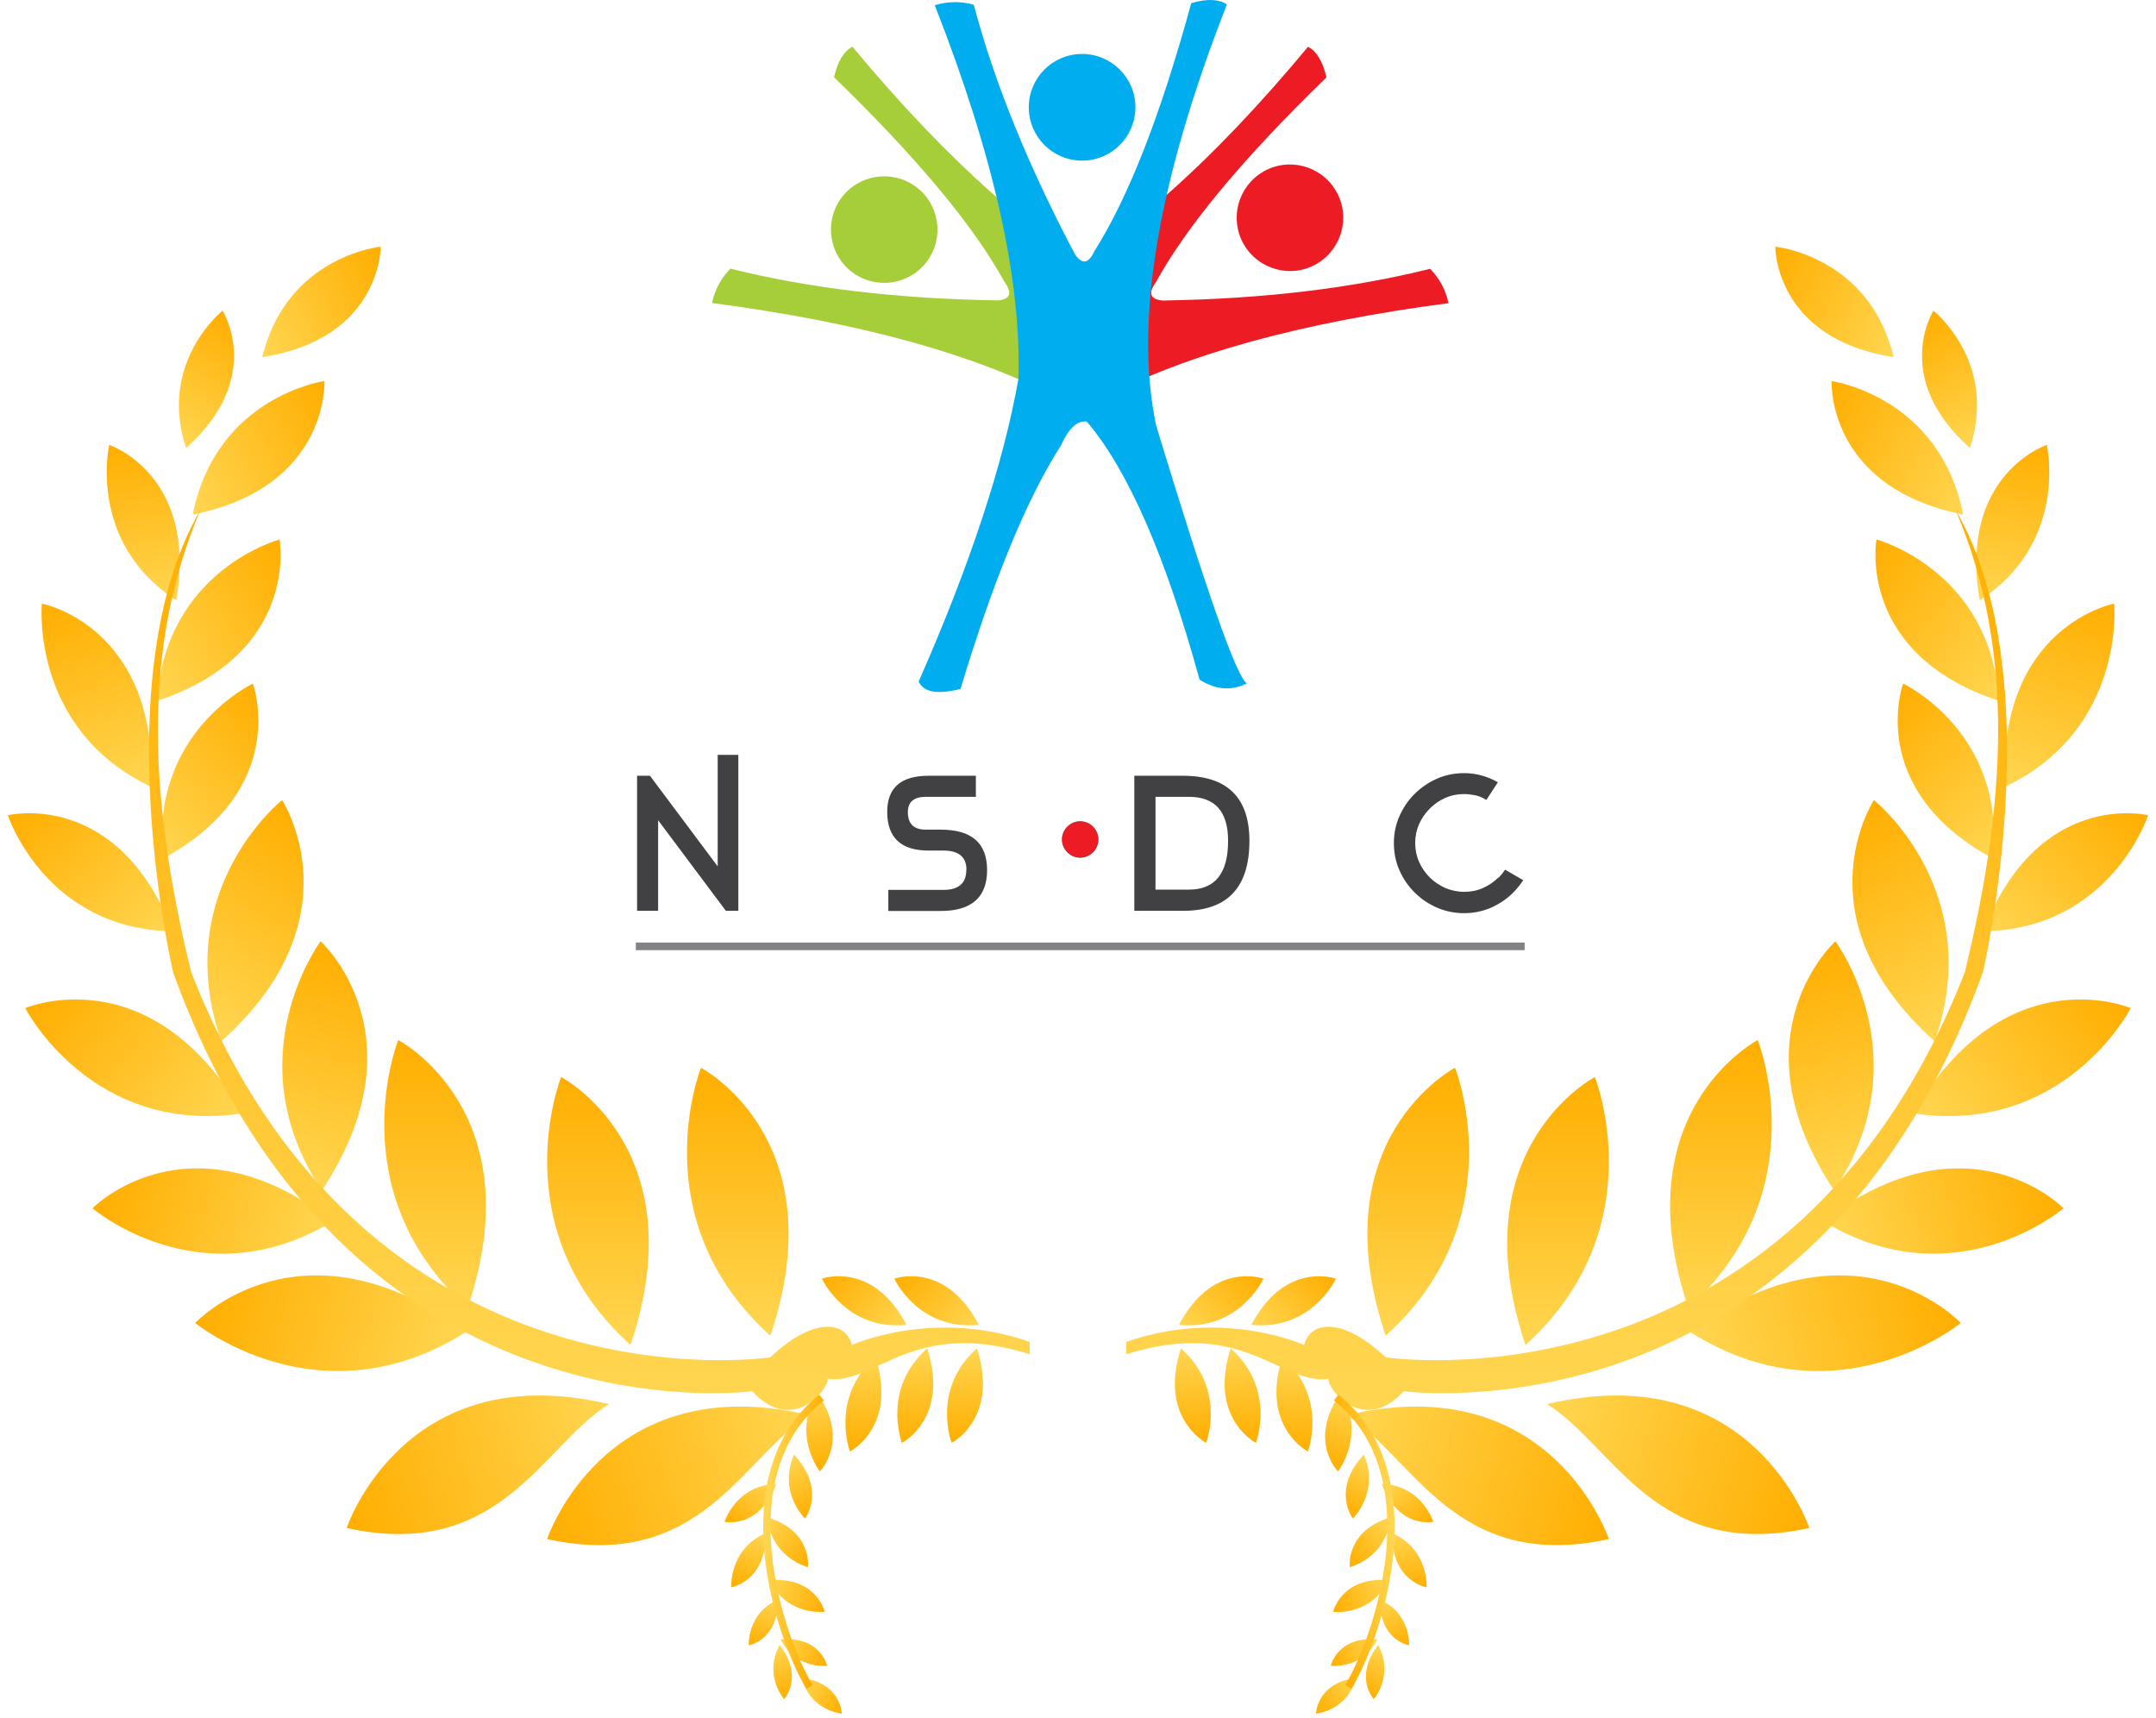 <svg width="295" height="235" viewBox="0 0 295 235" fill="none" xmlns="http://www.w3.org/2000/svg">
<path d="M95.911 146.093C95.911 146.093 114.483 155.786 105.404 182.757C87.657 166.743 95.911 146.093 95.911 146.093Z" fill="url(#paint0_linear_1163_2153)"/>
<path d="M122.37 174.951C122.37 174.951 129.262 172.401 133.94 181.269C125.641 182.083 122.37 174.951 122.37 174.951Z" fill="url(#paint1_linear_1163_2153)"/>
<path d="M112.463 174.951C112.463 174.951 119.355 172.401 124.034 181.269C115.735 182.083 112.463 174.951 112.463 174.951Z" fill="url(#paint2_linear_1163_2153)"/>
<path d="M130.214 197.408C130.214 197.408 136.763 194.047 133.667 184.482C127.386 190.081 130.214 197.408 130.214 197.408Z" fill="url(#paint3_linear_1163_2153)"/>
<path d="M123.411 197.408C123.411 197.408 129.961 194.047 126.864 184.482C120.583 190.081 123.411 197.408 123.411 197.408Z" fill="url(#paint4_linear_1163_2153)"/>
<path d="M116.298 198.589C116.298 198.589 122.856 195.245 119.785 185.672C113.489 191.254 116.298 198.589 116.298 198.589Z" fill="url(#paint5_linear_1163_2153)"/>
<path d="M112.174 201.307C112.174 201.307 116.405 197.125 111.784 190.551C108.284 196.382 112.174 201.307 112.174 201.307Z" fill="url(#paint6_linear_1163_2153)"/>
<path d="M110.143 207.761C110.143 207.761 113.139 203.859 108.64 199.02C106.423 204.185 110.143 207.761 110.143 207.761Z" fill="url(#paint7_linear_1163_2153)"/>
<path d="M110.546 214.41C110.546 214.41 111.24 209.503 104.979 207.594C105.576 213.201 110.546 214.41 110.546 214.41Z" fill="url(#paint8_linear_1163_2153)"/>
<path d="M99.144 208.207C99.144 208.207 103.888 209.266 106.201 203.026C100.682 203.232 99.144 208.207 99.144 208.207Z" fill="url(#paint9_linear_1163_2153)"/>
<path d="M112.833 220.513C112.833 220.513 111.75 215.68 105.235 216.203C107.77 221.213 112.833 220.513 112.833 220.513Z" fill="url(#paint10_linear_1163_2153)"/>
<path d="M100.048 217.172C100.048 217.172 104.846 216.415 104.802 209.742C99.726 211.965 100.048 217.172 100.048 217.172Z" fill="url(#paint11_linear_1163_2153)"/>
<path d="M113.171 227.902C113.171 227.902 112.263 223.851 106.803 224.29C108.928 228.489 113.171 227.902 113.171 227.902Z" fill="url(#paint12_linear_1163_2153)"/>
<path d="M115.18 234.454C115.18 234.454 115.123 230.299 109.694 229.56C110.911 234.12 115.18 234.454 115.18 234.454Z" fill="url(#paint13_linear_1163_2153)"/>
<path d="M107.282 232.477C107.282 232.477 110.071 229.451 106.674 225.065C104.442 229.205 107.282 232.477 107.282 232.477Z" fill="url(#paint14_linear_1163_2153)"/>
<path d="M102.456 225.103C102.456 225.103 106.477 224.468 106.44 218.877C102.187 220.74 102.456 225.103 102.456 225.103Z" fill="url(#paint15_linear_1163_2153)"/>
<path d="M54.493 142.3C54.493 142.3 73.065 151.993 63.986 178.964C46.239 162.95 54.493 142.3 54.493 142.3Z" fill="url(#paint16_linear_1163_2153)"/>
<path d="M26.712 181.006C26.712 181.006 41.114 165.601 63.833 182.19C43.734 194.982 26.712 181.006 26.712 181.006Z" fill="url(#paint17_linear_1163_2153)"/>
<path d="M43.868 128.79C43.868 128.79 58.099 141.612 44.047 162.877C31.96 144.762 43.868 128.79 43.868 128.79Z" fill="url(#paint18_linear_1163_2153)"/>
<path d="M12.657 165.315C12.657 165.315 25.713 151.928 45.558 167.077C27.497 178.037 12.657 165.315 12.657 165.315Z" fill="url(#paint19_linear_1163_2153)"/>
<path d="M38.596 109.465C38.596 109.465 49.164 125.561 30.278 142.478C23.101 121.819 38.596 109.465 38.596 109.465Z" fill="url(#paint20_linear_1163_2153)"/>
<path d="M34.596 93.531C34.596 93.531 39.895 107.902 22.326 117.46C20.452 100.197 34.596 93.531 34.596 93.531Z" fill="url(#paint21_linear_1163_2153)"/>
<path d="M38.248 73.814C38.248 73.814 41.074 89.439 21.471 95.898C22.649 77.965 38.248 73.814 38.248 73.814Z" fill="url(#paint22_linear_1163_2153)"/>
<path d="M3.456 137.932C3.456 137.932 20.514 130.613 33.235 152.324C12.451 155.456 3.456 137.932 3.456 137.932Z" fill="url(#paint23_linear_1163_2153)"/>
<path d="M1.074 111.542C1.074 111.542 16.044 107.848 23.665 127.417C6.179 127.164 1.074 111.542 1.074 111.542Z" fill="url(#paint24_linear_1163_2153)"/>
<path d="M5.727 82.59C5.727 82.59 21.624 85.591 20.727 107.678C4.073 99.795 5.727 82.59 5.727 82.59Z" fill="url(#paint25_linear_1163_2153)"/>
<path d="M14.942 60.871C14.942 60.871 27.09 64.924 24.12 82.136C11.879 74.176 14.942 60.871 14.942 60.871Z" fill="url(#paint26_linear_1163_2153)"/>
<path d="M30.454 42.503C30.454 42.503 36.276 51.681 25.457 61.295C21.592 49.521 30.454 42.503 30.454 42.503Z" fill="url(#paint27_linear_1163_2153)"/>
<path d="M44.385 52.137C44.385 52.137 45.112 66.672 26.377 70.399C29.597 54.203 44.385 52.137 44.385 52.137Z" fill="url(#paint28_linear_1163_2153)"/>
<path d="M52.091 33.753C52.091 33.753 52.203 46.335 35.889 48.86C39.244 34.991 52.091 33.753 52.091 33.753Z" fill="url(#paint29_linear_1163_2153)"/>
<path d="M76.78 147.357C76.78 147.357 95.352 157.05 86.273 184.021C68.526 168.007 76.78 147.357 76.78 147.357Z" fill="url(#paint30_linear_1163_2153)"/>
<path d="M74.862 210.572C74.862 210.572 82.704 186.972 110.757 193.628C101.688 199.194 95.91 215.208 74.862 210.572Z" fill="url(#paint31_linear_1163_2153)"/>
<path d="M47.432 209.057C47.432 209.057 55.274 185.458 83.327 192.113C74.259 197.679 68.481 213.693 47.432 209.057Z" fill="url(#paint32_linear_1163_2153)"/>
<path d="M116.547 184.022C116.547 184.022 127.69 178.964 140.897 183.6V185.286C124.801 180.229 119.848 189.5 113.245 188.657C113.245 190.343 108.292 196.243 102.927 190.343C102.927 190.343 47.211 197.929 23.686 133.029C23.686 133.029 14.194 92.572 27.401 69.814C19.146 89.2 20.609 110.271 26.163 133.029C50.1 194.136 105.403 185.707 105.403 185.707C111.181 180.229 115.721 180.65 116.547 184.022Z" fill="url(#paint33_linear_1163_2153)"/>
<path d="M199.089 146.093C199.089 146.093 180.517 155.786 189.596 182.757C207.343 166.743 199.089 146.093 199.089 146.093Z" fill="url(#paint34_linear_1163_2153)"/>
<path d="M240.507 142.3C240.507 142.3 221.935 151.993 231.014 178.964C248.761 162.95 240.507 142.3 240.507 142.3Z" fill="url(#paint35_linear_1163_2153)"/>
<path d="M268.288 181.006C268.288 181.006 253.886 165.601 231.167 182.19C251.266 194.982 268.288 181.006 268.288 181.006Z" fill="url(#paint36_linear_1163_2153)"/>
<path d="M251.131 128.79C251.131 128.79 236.901 141.612 250.953 162.877C263.04 144.762 251.131 128.79 251.131 128.79Z" fill="url(#paint37_linear_1163_2153)"/>
<path d="M282.343 165.315C282.343 165.315 269.286 151.928 249.442 167.077C267.503 178.037 282.343 165.315 282.343 165.315Z" fill="url(#paint38_linear_1163_2153)"/>
<path d="M256.404 109.465C256.404 109.465 245.836 125.561 264.722 142.478C271.899 121.819 256.404 109.465 256.404 109.465Z" fill="url(#paint39_linear_1163_2153)"/>
<path d="M260.404 93.531C260.404 93.531 255.105 107.902 272.674 117.46C274.548 100.197 260.404 93.531 260.404 93.531Z" fill="url(#paint40_linear_1163_2153)"/>
<path d="M256.752 73.814C256.752 73.814 253.926 89.439 273.529 95.898C272.351 77.965 256.752 73.814 256.752 73.814Z" fill="url(#paint41_linear_1163_2153)"/>
<path d="M291.544 137.932C291.544 137.932 274.487 130.613 261.765 152.324C282.549 155.456 291.544 137.932 291.544 137.932Z" fill="url(#paint42_linear_1163_2153)"/>
<path d="M293.926 111.542C293.926 111.542 278.956 107.848 271.335 127.417C288.821 127.164 293.926 111.542 293.926 111.542Z" fill="url(#paint43_linear_1163_2153)"/>
<path d="M289.273 82.59C289.273 82.59 273.376 85.591 274.273 107.678C290.927 99.795 289.273 82.59 289.273 82.59Z" fill="url(#paint44_linear_1163_2153)"/>
<path d="M280.058 60.871C280.058 60.871 267.91 64.924 270.88 82.136C283.121 74.176 280.058 60.871 280.058 60.871Z" fill="url(#paint45_linear_1163_2153)"/>
<path d="M264.546 42.503C264.546 42.503 258.724 51.681 269.543 61.295C273.408 49.521 264.546 42.503 264.546 42.503Z" fill="url(#paint46_linear_1163_2153)"/>
<path d="M250.615 52.137C250.615 52.137 249.888 66.672 268.623 70.399C265.403 54.203 250.615 52.137 250.615 52.137Z" fill="url(#paint47_linear_1163_2153)"/>
<path d="M242.909 33.753C242.909 33.753 242.797 46.335 259.111 48.86C255.756 34.991 242.909 33.753 242.909 33.753Z" fill="url(#paint48_linear_1163_2153)"/>
<path d="M218.22 147.357C218.22 147.357 199.648 157.05 208.727 184.021C226.474 168.007 218.22 147.357 218.22 147.357Z" fill="url(#paint49_linear_1163_2153)"/>
<path d="M220.138 210.572C220.138 210.572 212.296 186.972 184.243 193.628C193.312 199.194 199.089 215.208 220.138 210.572Z" fill="url(#paint50_linear_1163_2153)"/>
<path d="M247.568 209.057C247.568 209.057 239.726 185.458 211.673 192.113C220.741 197.679 226.519 213.693 247.568 209.057Z" fill="url(#paint51_linear_1163_2153)"/>
<path d="M178.453 184.022C178.453 184.022 167.31 178.964 154.103 183.6V185.286C170.199 180.229 175.152 189.5 181.755 188.657C181.755 190.343 186.708 196.243 192.073 190.343C192.073 190.343 247.789 197.929 271.314 133.029C271.314 133.029 280.806 92.572 267.599 69.814C275.854 89.2 274.391 110.271 268.838 133.029C244.9 194.136 189.597 185.707 189.597 185.707C183.819 180.229 179.279 180.65 178.453 184.022Z" fill="url(#paint52_linear_1163_2153)"/>
<path d="M112.417 191.212C99.212 201.722 106.64 224.057 110.767 230.8" stroke="url(#paint53_linear_1163_2153)"/>
<path d="M172.882 174.951C172.882 174.951 165.99 172.401 161.312 181.269C169.611 182.083 172.882 174.951 172.882 174.951Z" fill="url(#paint54_linear_1163_2153)"/>
<path d="M182.789 174.951C182.789 174.951 175.897 172.401 171.218 181.269C179.517 182.083 182.789 174.951 182.789 174.951Z" fill="url(#paint55_linear_1163_2153)"/>
<path d="M165.038 197.408C165.038 197.408 158.489 194.047 161.585 184.482C167.866 190.081 165.038 197.408 165.038 197.408Z" fill="url(#paint56_linear_1163_2153)"/>
<path d="M171.843 197.408C171.843 197.408 165.293 194.047 168.39 184.482C174.671 190.081 171.843 197.408 171.843 197.408Z" fill="url(#paint57_linear_1163_2153)"/>
<path d="M178.956 198.589C178.956 198.589 172.398 195.245 175.469 185.672C181.765 191.254 178.956 198.589 178.956 198.589Z" fill="url(#paint58_linear_1163_2153)"/>
<path d="M183.078 201.307C183.078 201.307 178.847 197.125 183.468 190.551C186.968 196.382 183.078 201.307 183.078 201.307Z" fill="url(#paint59_linear_1163_2153)"/>
<path d="M185.109 207.761C185.109 207.761 182.113 203.859 186.612 199.02C188.828 204.185 185.109 207.761 185.109 207.761Z" fill="url(#paint60_linear_1163_2153)"/>
<path d="M184.708 214.41C184.708 214.41 184.014 209.503 190.275 207.594C189.678 213.201 184.708 214.41 184.708 214.41Z" fill="url(#paint61_linear_1163_2153)"/>
<path d="M196.108 208.207C196.108 208.207 191.364 209.266 189.051 203.026C194.57 203.232 196.108 208.207 196.108 208.207Z" fill="url(#paint62_linear_1163_2153)"/>
<path d="M182.419 220.513C182.419 220.513 183.502 215.68 190.017 216.203C187.481 221.213 182.419 220.513 182.419 220.513Z" fill="url(#paint63_linear_1163_2153)"/>
<path d="M195.204 217.172C195.204 217.172 190.406 216.415 190.45 209.742C195.526 211.965 195.204 217.172 195.204 217.172Z" fill="url(#paint64_linear_1163_2153)"/>
<path d="M182.081 227.902C182.081 227.902 182.989 223.851 188.449 224.29C186.324 228.489 182.081 227.902 182.081 227.902Z" fill="url(#paint65_linear_1163_2153)"/>
<path d="M180.072 234.454C180.072 234.454 180.129 230.299 185.558 229.56C184.341 234.12 180.072 234.454 180.072 234.454Z" fill="url(#paint66_linear_1163_2153)"/>
<path d="M187.97 232.477C187.97 232.477 185.181 229.451 188.578 225.065C190.81 229.205 187.97 232.477 187.97 232.477Z" fill="url(#paint67_linear_1163_2153)"/>
<path d="M192.796 225.103C192.796 225.103 188.775 224.468 188.812 218.877C193.065 220.74 192.796 225.103 192.796 225.103Z" fill="url(#paint68_linear_1163_2153)"/>
<path d="M182.834 191.212C196.04 201.722 188.612 224.057 184.485 230.8" stroke="url(#paint69_linear_1163_2153)"/>
<path fill-rule="evenodd" clip-rule="evenodd" d="M208.612 130H87V128.958H208.612V130Z" fill="#808285"/>
<path fill-rule="evenodd" clip-rule="evenodd" d="M178.974 6.398C172.284 14.452 165.822 21.218 159.568 26.714C156.46 29.443 153.389 31.869 150.376 33.972C149.429 34.636 149.182 35.943 148.254 36.531C146.415 37.706 143.914 38.085 142.113 39.032L150.679 54.573C162.164 48.489 177.988 44.13 198.191 41.477C197.793 39.62 196.94 38.047 195.67 36.777C184.982 39.449 172.777 40.909 159.075 41.117C157.369 40.965 157.066 40.132 158.165 38.596C162.41 30.883 170.18 21.559 181.494 10.586C181.002 8.426 180.168 7.023 178.974 6.398Z" fill="#ED1C24"/>
<path fill-rule="evenodd" clip-rule="evenodd" d="M182.822 26.164C184.831 29.651 183.618 34.105 180.131 36.114C176.644 38.123 172.19 36.91 170.181 33.423C168.172 29.936 169.385 25.482 172.872 23.473C176.359 21.464 180.813 22.677 182.822 26.164Z" fill="#ED1C24"/>
<path fill-rule="evenodd" clip-rule="evenodd" d="M116.641 6.398C129.774 22.184 142.055 33.063 153.501 39.013L144.935 54.554C133.451 48.47 117.626 44.111 97.424 41.458C97.822 39.601 98.675 38.028 99.944 36.758C110.633 39.43 122.838 40.89 136.54 41.098C138.245 40.946 138.549 40.113 137.449 38.578C133.204 30.864 125.434 21.54 114.12 10.567C114.613 8.407 115.447 7.004 116.641 6.379V6.398Z" fill="#A6CE39"/>
<path fill-rule="evenodd" clip-rule="evenodd" d="M114.711 27.699C116.757 24.23 121.23 23.093 124.698 25.14C128.166 27.187 129.303 31.66 127.256 35.128C125.21 38.596 120.737 39.733 117.269 37.686C113.801 35.639 112.664 31.167 114.711 27.699Z" fill="#A6CE39"/>
<path fill-rule="evenodd" clip-rule="evenodd" d="M167.885 0.58C158.409 24.781 155.169 43.998 158.201 58.249C165.118 81.029 169.25 92.779 170.614 93.499C168.511 94.56 166.35 94.39 164.133 92.987C159.49 76.102 154.354 64.333 148.706 57.681C147.418 57.491 146.243 58.571 145.162 60.959C140.519 68.18 135.952 79.266 131.423 94.257C128.277 95.053 126.363 94.712 125.699 93.253C132.73 77.276 137.279 63.48 139.344 51.882C139.78 38.331 135.971 21.275 127.898 0.712C129.717 0.182 131.498 0.144 133.242 0.656C136.066 11.306 140.69 22.696 147.095 34.806C148.062 36.227 148.934 36.095 149.73 34.389C154.43 26.96 158.845 15.627 162.996 0.428C165.137 -0.197 166.748 -0.14 167.885 0.618V0.58Z" fill="#00AEEF"/>
<path fill-rule="evenodd" clip-rule="evenodd" d="M148.062 7.384C152.08 7.384 155.358 10.643 155.358 14.68C155.358 18.717 152.099 21.976 148.062 21.976C144.025 21.976 140.766 18.717 140.766 14.68C140.766 10.643 144.025 7.384 148.062 7.384Z" fill="#00AEEF"/>
<path d="M99.318 124.618L90.05 112.223V124.618H87.17V106.14H88.932L98.2 118.534V103.278H101.023V124.618H99.299H99.318ZM132.237 119.008C132.237 117.265 131.194 116.374 129.091 116.374H127.063C123.273 116.374 121.396 114.611 121.396 111.067C121.396 107.789 123.273 106.14 127.044 106.14H133.525V109.021H126.684C125.035 109.021 124.22 109.722 124.22 111.124C124.22 112.716 125.035 113.512 126.684 113.512H128.731C132.957 113.512 135.06 115.35 135.06 119.046C135.06 122.742 132.957 124.637 128.749 124.637H121.548V121.756H129.072C131.175 121.756 132.218 120.846 132.218 119.008H132.237ZM155.225 106.14H161.858C167.922 106.14 170.954 109.115 170.954 115.047C170.954 121.434 167.941 124.618 161.896 124.618H155.206V106.14H155.225ZM168.036 115.047C168.036 111.029 166.254 109.021 162.673 109.021H158.105V121.718H162.673C166.254 121.718 168.036 119.501 168.036 115.047ZM205.029 120.107C205.2 119.937 205.351 119.766 205.503 119.577C205.655 119.387 205.806 119.198 205.939 118.989L208.422 120.429C208.043 120.998 207.588 121.567 207.057 122.116C206.166 123.007 205.143 123.689 203.987 124.201C202.831 124.694 201.599 124.94 200.329 124.94C199.06 124.94 197.79 124.694 196.615 124.182C195.459 123.67 194.435 122.988 193.564 122.116C192.692 121.244 191.991 120.24 191.479 119.065C190.967 117.909 190.721 116.658 190.721 115.35C190.721 114.043 190.967 112.83 191.479 111.674C191.991 110.518 192.673 109.494 193.564 108.623C194.435 107.751 195.459 107.05 196.615 106.538C197.771 106.026 199.022 105.78 200.329 105.78C201.637 105.78 202.831 106.045 204.006 106.557C204.176 106.633 204.328 106.709 204.499 106.784C204.65 106.86 204.802 106.936 204.953 107.031L203.38 109.438C203.38 109.438 203.21 109.362 203.134 109.305C203.058 109.267 202.982 109.21 202.888 109.172C202.509 108.983 202.092 108.85 201.656 108.774C201.22 108.698 200.784 108.642 200.348 108.642C199.42 108.642 198.567 108.812 197.752 109.172C196.937 109.532 196.236 110.025 195.629 110.632C195.023 111.238 194.53 111.958 194.17 112.754C193.81 113.569 193.639 114.422 193.639 115.331C193.639 116.241 193.81 117.113 194.17 117.928C194.53 118.743 195.023 119.444 195.629 120.05C196.236 120.657 196.956 121.131 197.752 121.491C198.567 121.832 199.439 122.021 200.348 122.021C201.258 122.021 202.13 121.851 202.926 121.491C203.722 121.131 204.423 120.657 205.029 120.05V120.107Z" fill="#414042"/>
<path fill-rule="evenodd" clip-rule="evenodd" d="M147.797 112.375C149.162 112.375 150.28 113.493 150.28 114.857C150.28 116.222 149.162 117.34 147.797 117.34C146.433 117.34 145.314 116.222 145.314 114.857C145.314 113.493 146.433 112.375 147.797 112.375Z" fill="#A6CE39"/>
<path fill-rule="evenodd" clip-rule="evenodd" d="M147.797 112.375C149.162 112.375 150.28 113.493 150.28 114.857C150.28 116.222 149.162 117.34 147.797 117.34C146.433 117.34 145.314 116.222 145.314 114.857C145.314 113.493 146.433 112.375 147.797 112.375Z" fill="#00AEEF"/>
<path fill-rule="evenodd" clip-rule="evenodd" d="M147.797 112.375C149.162 112.375 150.28 113.493 150.28 114.857C150.28 116.222 149.162 117.34 147.797 117.34C146.433 117.34 145.314 116.222 145.314 114.857C145.314 113.493 146.433 112.375 147.797 112.375Z" fill="#ED1C24"/>
<defs>
<linearGradient id="paint0_linear_1163_2153" x1="100.949" y1="146.093" x2="100.949" y2="182.757" gradientUnits="userSpaceOnUse">
<stop stop-color="#FFAE00"/>
<stop offset="1" stop-color="#FFD651"/>
</linearGradient>
<linearGradient id="paint1_linear_1163_2153" x1="123.572" y1="173.627" x2="133.057" y2="182.242" gradientUnits="userSpaceOnUse">
<stop stop-color="#FFAE00"/>
<stop offset="1" stop-color="#FFD651"/>
</linearGradient>
<linearGradient id="paint2_linear_1163_2153" x1="113.666" y1="173.627" x2="123.151" y2="182.242" gradientUnits="userSpaceOnUse">
<stop stop-color="#FFAE00"/>
<stop offset="1" stop-color="#FFD651"/>
</linearGradient>
<linearGradient id="paint3_linear_1163_2153" x1="131.982" y1="197.426" x2="132.109" y2="184.467" gradientUnits="userSpaceOnUse">
<stop stop-color="#FFAE00"/>
<stop offset="1" stop-color="#FFD651"/>
</linearGradient>
<linearGradient id="paint4_linear_1163_2153" x1="125.179" y1="197.426" x2="125.306" y2="184.467" gradientUnits="userSpaceOnUse">
<stop stop-color="#FFAE00"/>
<stop offset="1" stop-color="#FFD651"/>
</linearGradient>
<linearGradient id="paint5_linear_1163_2153" x1="118.065" y1="198.611" x2="118.228" y2="185.653" gradientUnits="userSpaceOnUse">
<stop stop-color="#FFAE00"/>
<stop offset="1" stop-color="#FFD651"/>
</linearGradient>
<linearGradient id="paint6_linear_1163_2153" x1="113.533" y1="200.887" x2="110.467" y2="190.958" gradientUnits="userSpaceOnUse">
<stop stop-color="#FFAE00"/>
<stop offset="1" stop-color="#FFD651"/>
</linearGradient>
<linearGradient id="paint7_linear_1163_2153" x1="111.207" y1="207.262" x2="107.576" y2="199.518" gradientUnits="userSpaceOnUse">
<stop stop-color="#FFAE00"/>
<stop offset="1" stop-color="#FFD651"/>
</linearGradient>
<linearGradient id="paint8_linear_1163_2153" x1="111.225" y1="213.436" x2="104.282" y2="208.593" gradientUnits="userSpaceOnUse">
<stop stop-color="#FFAE00"/>
<stop offset="1" stop-color="#FFD651"/>
</linearGradient>
<linearGradient id="paint9_linear_1163_2153" x1="100.047" y1="208.969" x2="105.536" y2="202.465" gradientUnits="userSpaceOnUse">
<stop stop-color="#FFAE00"/>
<stop offset="1" stop-color="#FFD651"/>
</linearGradient>
<linearGradient id="paint10_linear_1163_2153" x1="113.123" y1="219.355" x2="104.958" y2="217.31" gradientUnits="userSpaceOnUse">
<stop stop-color="#FFAE00"/>
<stop offset="1" stop-color="#FFD651"/>
</linearGradient>
<linearGradient id="paint11_linear_1163_2153" x1="101.159" y1="217.55" x2="103.921" y2="209.442" gradientUnits="userSpaceOnUse">
<stop stop-color="#FFAE00"/>
<stop offset="1" stop-color="#FFD651"/>
</linearGradient>
<linearGradient id="paint12_linear_1163_2153" x1="113.414" y1="226.931" x2="106.571" y2="225.217" gradientUnits="userSpaceOnUse">
<stop stop-color="#FFAE00"/>
<stop offset="1" stop-color="#FFD651"/>
</linearGradient>
<linearGradient id="paint13_linear_1163_2153" x1="115.617" y1="233.557" x2="109.256" y2="230.46" gradientUnits="userSpaceOnUse">
<stop stop-color="#FFAE00"/>
<stop offset="1" stop-color="#FFD651"/>
</linearGradient>
<linearGradient id="paint14_linear_1163_2153" x1="108.207" y1="232.142" x2="105.767" y2="225.393" gradientUnits="userSpaceOnUse">
<stop stop-color="#FFAE00"/>
<stop offset="1" stop-color="#FFD651"/>
</linearGradient>
<linearGradient id="paint15_linear_1163_2153" x1="103.387" y1="225.42" x2="105.702" y2="218.625" gradientUnits="userSpaceOnUse">
<stop stop-color="#FFAE00"/>
<stop offset="1" stop-color="#FFD651"/>
</linearGradient>
<linearGradient id="paint16_linear_1163_2153" x1="59.531" y1="142.3" x2="59.531" y2="178.964" gradientUnits="userSpaceOnUse">
<stop stop-color="#FFAE00"/>
<stop offset="1" stop-color="#FFD651"/>
</linearGradient>
<linearGradient id="paint17_linear_1163_2153" x1="28.151" y1="176.077" x2="62.676" y2="186.154" gradientUnits="userSpaceOnUse">
<stop stop-color="#FFAE00"/>
<stop offset="1" stop-color="#FFD651"/>
</linearGradient>
<linearGradient id="paint18_linear_1163_2153" x1="48.317" y1="129.985" x2="39.788" y2="161.733" gradientUnits="userSpaceOnUse">
<stop stop-color="#FFAE00"/>
<stop offset="1" stop-color="#FFD651"/>
</linearGradient>
<linearGradient id="paint19_linear_1163_2153" x1="14.024" y1="160.97" x2="44.466" y2="170.549" gradientUnits="userSpaceOnUse">
<stop stop-color="#FFAE00"/>
<stop offset="1" stop-color="#FFD651"/>
</linearGradient>
<linearGradient id="paint20_linear_1163_2153" x1="42.6" y1="111.776" x2="26.229" y2="140.141" gradientUnits="userSpaceOnUse">
<stop stop-color="#FFAE00"/>
<stop offset="1" stop-color="#FFD651"/>
</linearGradient>
<linearGradient id="paint21_linear_1163_2153" x1="37.275" y1="96.055" x2="19.565" y2="114.86" gradientUnits="userSpaceOnUse">
<stop stop-color="#FFAE00"/>
<stop offset="1" stop-color="#FFD651"/>
</linearGradient>
<linearGradient id="paint22_linear_1163_2153" x1="40.525" y1="76.883" x2="19.137" y2="92.754" gradientUnits="userSpaceOnUse">
<stop stop-color="#FFAE00"/>
<stop offset="1" stop-color="#FFD651"/>
</linearGradient>
<linearGradient id="paint23_linear_1163_2153" x1="6.336" y1="134.443" x2="31.109" y2="154.899" gradientUnits="userSpaceOnUse">
<stop stop-color="#FFAE00"/>
<stop offset="1" stop-color="#FFD651"/>
</linearGradient>
<linearGradient id="paint24_linear_1163_2153" x1="3.896" y1="109.067" x2="21.586" y2="129.24" gradientUnits="userSpaceOnUse">
<stop stop-color="#FFAE00"/>
<stop offset="1" stop-color="#FFD651"/>
</linearGradient>
<linearGradient id="paint25_linear_1163_2153" x1="9.469" y1="81.451" x2="17.728" y2="108.591" gradientUnits="userSpaceOnUse">
<stop stop-color="#FFAE00"/>
<stop offset="1" stop-color="#FFD651"/>
</linearGradient>
<linearGradient id="paint26_linear_1163_2153" x1="17.991" y1="60.379" x2="21.567" y2="82.548" gradientUnits="userSpaceOnUse">
<stop stop-color="#FFAE00"/>
<stop offset="1" stop-color="#FFD651"/>
</linearGradient>
<linearGradient id="paint27_linear_1163_2153" x1="32.694" y1="43.823" x2="23.184" y2="59.955" gradientUnits="userSpaceOnUse">
<stop stop-color="#FFAE00"/>
<stop offset="1" stop-color="#FFD651"/>
</linearGradient>
<linearGradient id="paint28_linear_1163_2153" x1="46.106" y1="55.182" x2="24.636" y2="67.318" gradientUnits="userSpaceOnUse">
<stop stop-color="#FFAE00"/>
<stop offset="1" stop-color="#FFD651"/>
</linearGradient>
<linearGradient id="paint29_linear_1163_2153" x1="53.469" y1="36.447" x2="34.504" y2="46.153" gradientUnits="userSpaceOnUse">
<stop stop-color="#FFAE00"/>
<stop offset="1" stop-color="#FFD651"/>
</linearGradient>
<linearGradient id="paint30_linear_1163_2153" x1="81.818" y1="147.357" x2="81.818" y2="184.021" gradientUnits="userSpaceOnUse">
<stop stop-color="#FFAE00"/>
<stop offset="1" stop-color="#FFD651"/>
</linearGradient>
<linearGradient id="paint31_linear_1163_2153" x1="73.888" y1="207.314" x2="111.486" y2="196.065" gradientUnits="userSpaceOnUse">
<stop stop-color="#FFAE00"/>
<stop offset="1" stop-color="#FFD651"/>
</linearGradient>
<linearGradient id="paint32_linear_1163_2153" x1="46.458" y1="205.8" x2="84.057" y2="194.55" gradientUnits="userSpaceOnUse">
<stop stop-color="#FFAE00"/>
<stop offset="1" stop-color="#FFD651"/>
</linearGradient>
<linearGradient id="paint33_linear_1163_2153" x1="80.641" y1="69.814" x2="80.641" y2="192.907" gradientUnits="userSpaceOnUse">
<stop stop-color="#FFAE00"/>
<stop offset="1" stop-color="#FFD651"/>
</linearGradient>
<linearGradient id="paint34_linear_1163_2153" x1="194.051" y1="146.093" x2="194.051" y2="182.757" gradientUnits="userSpaceOnUse">
<stop stop-color="#FFAE00"/>
<stop offset="1" stop-color="#FFD651"/>
</linearGradient>
<linearGradient id="paint35_linear_1163_2153" x1="235.469" y1="142.3" x2="235.469" y2="178.964" gradientUnits="userSpaceOnUse">
<stop stop-color="#FFAE00"/>
<stop offset="1" stop-color="#FFD651"/>
</linearGradient>
<linearGradient id="paint36_linear_1163_2153" x1="266.849" y1="176.077" x2="232.324" y2="186.154" gradientUnits="userSpaceOnUse">
<stop stop-color="#FFAE00"/>
<stop offset="1" stop-color="#FFD651"/>
</linearGradient>
<linearGradient id="paint37_linear_1163_2153" x1="246.683" y1="129.985" x2="255.212" y2="161.733" gradientUnits="userSpaceOnUse">
<stop stop-color="#FFAE00"/>
<stop offset="1" stop-color="#FFD651"/>
</linearGradient>
<linearGradient id="paint38_linear_1163_2153" x1="280.976" y1="160.97" x2="250.534" y2="170.549" gradientUnits="userSpaceOnUse">
<stop stop-color="#FFAE00"/>
<stop offset="1" stop-color="#FFD651"/>
</linearGradient>
<linearGradient id="paint39_linear_1163_2153" x1="252.4" y1="111.776" x2="268.771" y2="140.141" gradientUnits="userSpaceOnUse">
<stop stop-color="#FFAE00"/>
<stop offset="1" stop-color="#FFD651"/>
</linearGradient>
<linearGradient id="paint40_linear_1163_2153" x1="257.725" y1="96.055" x2="275.435" y2="114.86" gradientUnits="userSpaceOnUse">
<stop stop-color="#FFAE00"/>
<stop offset="1" stop-color="#FFD651"/>
</linearGradient>
<linearGradient id="paint41_linear_1163_2153" x1="254.475" y1="76.883" x2="275.863" y2="92.754" gradientUnits="userSpaceOnUse">
<stop stop-color="#FFAE00"/>
<stop offset="1" stop-color="#FFD651"/>
</linearGradient>
<linearGradient id="paint42_linear_1163_2153" x1="288.664" y1="134.443" x2="263.891" y2="154.899" gradientUnits="userSpaceOnUse">
<stop stop-color="#FFAE00"/>
<stop offset="1" stop-color="#FFD651"/>
</linearGradient>
<linearGradient id="paint43_linear_1163_2153" x1="291.104" y1="109.067" x2="273.414" y2="129.24" gradientUnits="userSpaceOnUse">
<stop stop-color="#FFAE00"/>
<stop offset="1" stop-color="#FFD651"/>
</linearGradient>
<linearGradient id="paint44_linear_1163_2153" x1="285.531" y1="81.451" x2="277.272" y2="108.591" gradientUnits="userSpaceOnUse">
<stop stop-color="#FFAE00"/>
<stop offset="1" stop-color="#FFD651"/>
</linearGradient>
<linearGradient id="paint45_linear_1163_2153" x1="277.009" y1="60.379" x2="273.433" y2="82.548" gradientUnits="userSpaceOnUse">
<stop stop-color="#FFAE00"/>
<stop offset="1" stop-color="#FFD651"/>
</linearGradient>
<linearGradient id="paint46_linear_1163_2153" x1="262.306" y1="43.823" x2="271.816" y2="59.955" gradientUnits="userSpaceOnUse">
<stop stop-color="#FFAE00"/>
<stop offset="1" stop-color="#FFD651"/>
</linearGradient>
<linearGradient id="paint47_linear_1163_2153" x1="248.894" y1="55.182" x2="270.364" y2="67.318" gradientUnits="userSpaceOnUse">
<stop stop-color="#FFAE00"/>
<stop offset="1" stop-color="#FFD651"/>
</linearGradient>
<linearGradient id="paint48_linear_1163_2153" x1="241.531" y1="36.447" x2="260.496" y2="46.153" gradientUnits="userSpaceOnUse">
<stop stop-color="#FFAE00"/>
<stop offset="1" stop-color="#FFD651"/>
</linearGradient>
<linearGradient id="paint49_linear_1163_2153" x1="213.182" y1="147.357" x2="213.182" y2="184.021" gradientUnits="userSpaceOnUse">
<stop stop-color="#FFAE00"/>
<stop offset="1" stop-color="#FFD651"/>
</linearGradient>
<linearGradient id="paint50_linear_1163_2153" x1="221.113" y1="207.314" x2="183.514" y2="196.065" gradientUnits="userSpaceOnUse">
<stop stop-color="#FFAE00"/>
<stop offset="1" stop-color="#FFD651"/>
</linearGradient>
<linearGradient id="paint51_linear_1163_2153" x1="248.542" y1="205.8" x2="210.943" y2="194.55" gradientUnits="userSpaceOnUse">
<stop stop-color="#FFAE00"/>
<stop offset="1" stop-color="#FFD651"/>
</linearGradient>
<linearGradient id="paint52_linear_1163_2153" x1="214.359" y1="69.814" x2="214.359" y2="192.907" gradientUnits="userSpaceOnUse">
<stop stop-color="#FFAE00"/>
<stop offset="1" stop-color="#FFD651"/>
</linearGradient>
<linearGradient id="paint53_linear_1163_2153" x1="111.977" y1="211.031" x2="104.757" y2="210.589" gradientUnits="userSpaceOnUse">
<stop stop-color="#FFAE00"/>
<stop offset="1" stop-color="#FFD651"/>
</linearGradient>
<linearGradient id="paint54_linear_1163_2153" x1="171.68" y1="173.627" x2="162.195" y2="182.242" gradientUnits="userSpaceOnUse">
<stop stop-color="#FFAE00"/>
<stop offset="1" stop-color="#FFD651"/>
</linearGradient>
<linearGradient id="paint55_linear_1163_2153" x1="181.586" y1="173.627" x2="172.101" y2="182.242" gradientUnits="userSpaceOnUse">
<stop stop-color="#FFAE00"/>
<stop offset="1" stop-color="#FFD651"/>
</linearGradient>
<linearGradient id="paint56_linear_1163_2153" x1="163.27" y1="197.426" x2="163.143" y2="184.467" gradientUnits="userSpaceOnUse">
<stop stop-color="#FFAE00"/>
<stop offset="1" stop-color="#FFD651"/>
</linearGradient>
<linearGradient id="paint57_linear_1163_2153" x1="170.075" y1="197.426" x2="169.948" y2="184.467" gradientUnits="userSpaceOnUse">
<stop stop-color="#FFAE00"/>
<stop offset="1" stop-color="#FFD651"/>
</linearGradient>
<linearGradient id="paint58_linear_1163_2153" x1="177.188" y1="198.611" x2="177.025" y2="185.653" gradientUnits="userSpaceOnUse">
<stop stop-color="#FFAE00"/>
<stop offset="1" stop-color="#FFD651"/>
</linearGradient>
<linearGradient id="paint59_linear_1163_2153" x1="181.719" y1="200.887" x2="184.785" y2="190.958" gradientUnits="userSpaceOnUse">
<stop stop-color="#FFAE00"/>
<stop offset="1" stop-color="#FFD651"/>
</linearGradient>
<linearGradient id="paint60_linear_1163_2153" x1="184.045" y1="207.262" x2="187.676" y2="199.518" gradientUnits="userSpaceOnUse">
<stop stop-color="#FFAE00"/>
<stop offset="1" stop-color="#FFD651"/>
</linearGradient>
<linearGradient id="paint61_linear_1163_2153" x1="184.029" y1="213.436" x2="190.972" y2="208.593" gradientUnits="userSpaceOnUse">
<stop stop-color="#FFAE00"/>
<stop offset="1" stop-color="#FFD651"/>
</linearGradient>
<linearGradient id="paint62_linear_1163_2153" x1="195.205" y1="208.969" x2="189.716" y2="202.465" gradientUnits="userSpaceOnUse">
<stop stop-color="#FFAE00"/>
<stop offset="1" stop-color="#FFD651"/>
</linearGradient>
<linearGradient id="paint63_linear_1163_2153" x1="182.129" y1="219.355" x2="190.294" y2="217.31" gradientUnits="userSpaceOnUse">
<stop stop-color="#FFAE00"/>
<stop offset="1" stop-color="#FFD651"/>
</linearGradient>
<linearGradient id="paint64_linear_1163_2153" x1="194.093" y1="217.55" x2="191.331" y2="209.442" gradientUnits="userSpaceOnUse">
<stop stop-color="#FFAE00"/>
<stop offset="1" stop-color="#FFD651"/>
</linearGradient>
<linearGradient id="paint65_linear_1163_2153" x1="181.838" y1="226.931" x2="188.681" y2="225.217" gradientUnits="userSpaceOnUse">
<stop stop-color="#FFAE00"/>
<stop offset="1" stop-color="#FFD651"/>
</linearGradient>
<linearGradient id="paint66_linear_1163_2153" x1="179.635" y1="233.557" x2="185.995" y2="230.46" gradientUnits="userSpaceOnUse">
<stop stop-color="#FFAE00"/>
<stop offset="1" stop-color="#FFD651"/>
</linearGradient>
<linearGradient id="paint67_linear_1163_2153" x1="187.045" y1="232.142" x2="189.485" y2="225.393" gradientUnits="userSpaceOnUse">
<stop stop-color="#FFAE00"/>
<stop offset="1" stop-color="#FFD651"/>
</linearGradient>
<linearGradient id="paint68_linear_1163_2153" x1="191.865" y1="225.42" x2="189.55" y2="218.625" gradientUnits="userSpaceOnUse">
<stop stop-color="#FFAE00"/>
<stop offset="1" stop-color="#FFD651"/>
</linearGradient>
<linearGradient id="paint69_linear_1163_2153" x1="183.274" y1="211.031" x2="190.495" y2="210.589" gradientUnits="userSpaceOnUse">
<stop stop-color="#FFAE00"/>
<stop offset="1" stop-color="#FFD651"/>
</linearGradient>
</defs>
</svg>
